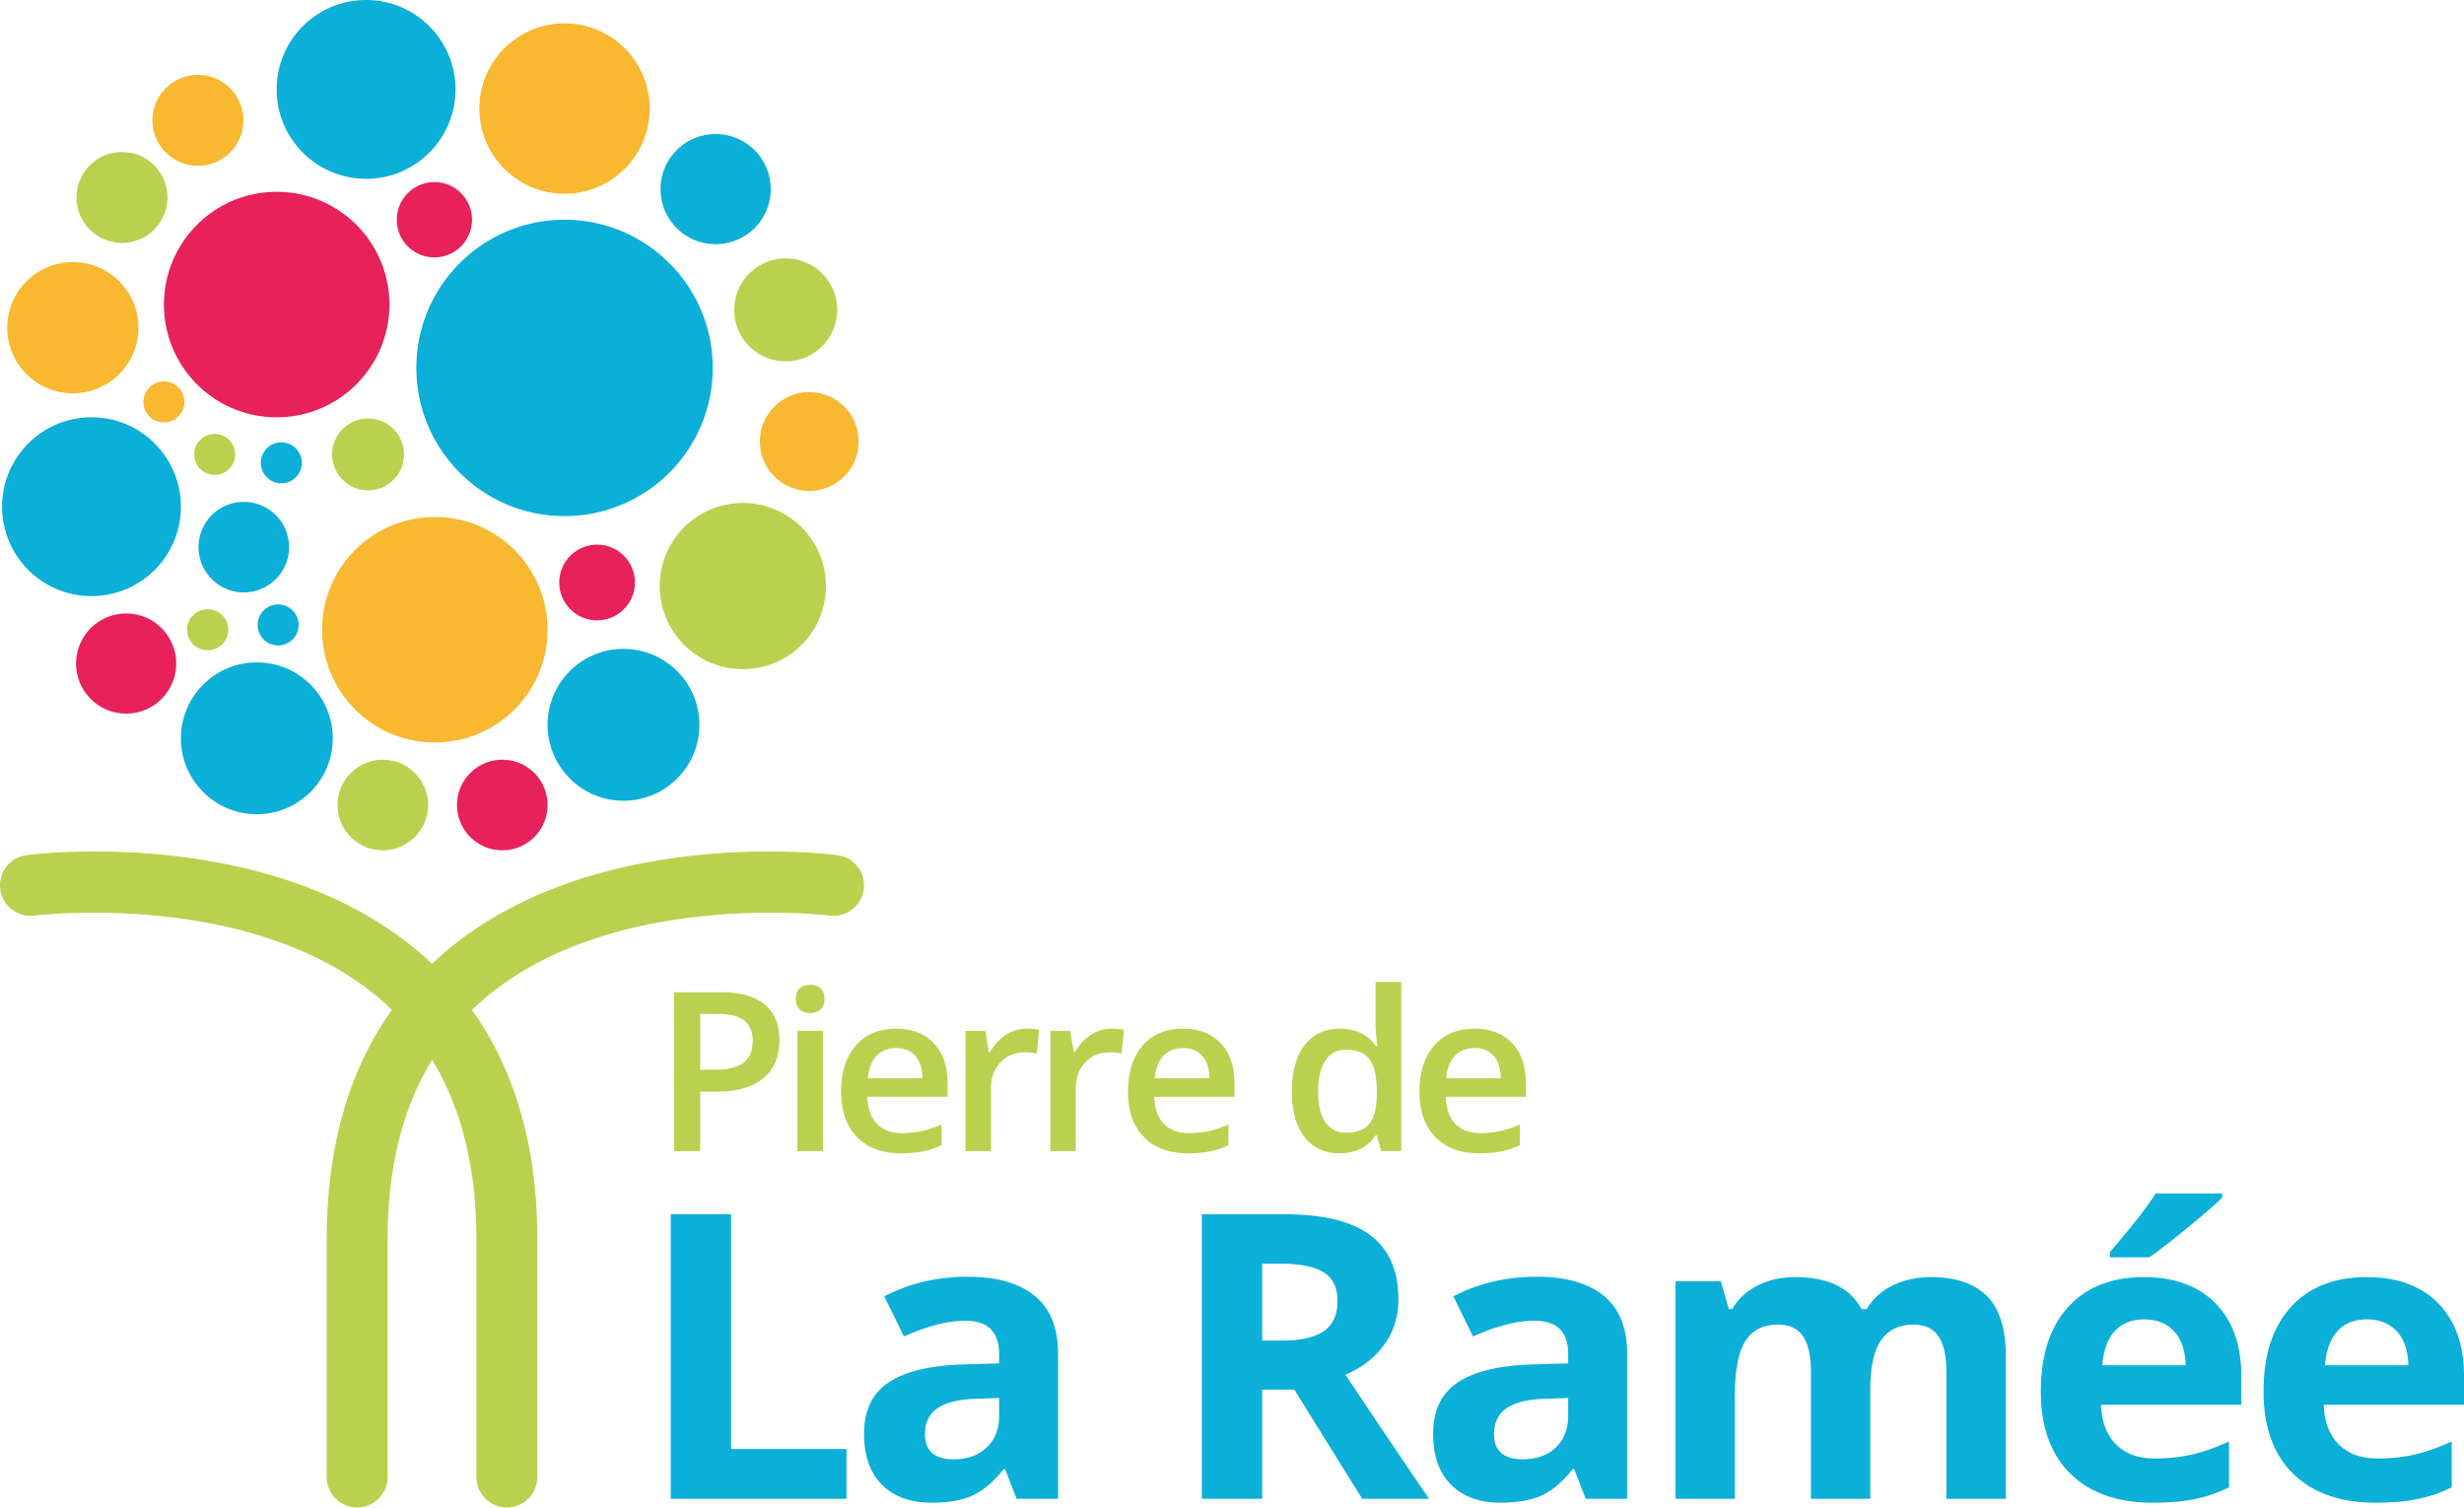 <svg xmlns="http://www.w3.org/2000/svg" width="600" height="367.08" viewBox="0 0 600 367.08"><path d="M67.371 46.71c-15.16 0-27.45 12.29-27.45 27.45s12.29 27.452 27.45 27.452c15.161 0 27.452-12.29 27.452-27.451S82.533 46.709 67.37 46.709zm47.566 6.797a9.16 9.16 0 1 0-18.322 0 9.16 9.16 0 0 0 18.322 0zm30.46 79.118a9.213 9.213 0 1 0 9.214 9.213 9.213 9.213 0 0 0-9.215-9.213zm-23.085 52.372c-6.09 0-11.025 4.936-11.025 11.025s4.936 11.025 11.025 11.025 11.025-4.936 11.025-11.025c0-6.09-4.936-11.025-11.025-11.025zM30.72 149.386c-6.732 0-12.189 5.457-12.189 12.188 0 6.732 5.457 12.188 12.189 12.188 6.731 0 12.188-5.456 12.188-12.188 0-6.731-5.457-12.188-12.188-12.188z" fill="#e72159"/><path d="M105.885 125.89c-15.16 0-27.45 12.291-27.45 27.452s12.29 27.451 27.45 27.451c15.162 0 27.452-12.29 27.452-27.451s-12.29-27.451-27.452-27.451zM137.474 5.688c-11.457 0-20.745 9.287-20.745 20.744s9.288 20.744 20.745 20.744 20.744-9.287 20.744-20.744-9.287-20.744-20.744-20.744zM17.744 63.819c-8.823 0-15.976 7.154-15.976 15.978S8.92 95.774 17.745 95.774s15.977-7.153 15.977-15.977c0-8.824-7.153-15.978-15.977-15.978zm30.45-45.59c-6.115 0-11.073 4.957-11.073 11.073 0 6.115 4.958 11.073 11.074 11.073 6.115 0 11.073-4.958 11.073-11.073 0-6.116-4.958-11.073-11.073-11.073zm148.874 77.25c-6.645 0-12.03 5.387-12.03 12.031 0 6.645 5.385 12.031 12.03 12.031 6.644 0 12.03-5.386 12.03-12.03 0-6.645-5.386-12.031-12.03-12.031zM39.92 92.88a4.99 4.99 0 1 0 0 9.98 4.99 4.99 0 0 0 0-9.98z" fill="#f8b832"/><path d="M110.915 21.772C110.915 9.747 101.167 0 89.143 0S67.371 9.747 67.371 21.772s9.748 21.771 21.772 21.771 21.772-9.747 21.772-21.771zM170.31 176.49c0-10.21-8.277-18.487-18.487-18.487-10.21 0-18.486 8.277-18.486 18.487 0 10.21 8.277 18.487 18.486 18.487 10.21 0 18.487-8.277 18.487-18.487zM62.54 161.293c-10.21 0-18.487 8.277-18.487 18.486 0 10.21 8.277 18.487 18.487 18.487 10.21 0 18.486-8.277 18.486-18.487 0-10.21-8.276-18.486-18.486-18.486zM173.557 89.59c0-19.928-16.155-36.083-36.083-36.083-19.929 0-36.084 16.155-36.084 36.083 0 19.928 16.155 36.084 36.084 36.084 19.928 0 36.083-16.156 36.083-36.084zm-114.19 54.662c6.09 0 11.025-4.936 11.025-11.025 0-6.09-4.936-11.025-11.025-11.025s-11.025 4.936-11.025 11.025 4.936 11.025 11.025 11.025zm9.14-26.561a4.99 4.99 0 1 0 0-9.98 4.99 4.99 0 0 0 0 9.98zm-.707 29.492a4.99 4.99 0 1 0 0 9.979 4.99 4.99 0 0 0 0-9.979zM22.28 101.612c-12.024 0-21.771 9.747-21.771 21.771s9.747 21.772 21.771 21.772 21.772-9.747 21.772-21.772-9.747-21.771-21.772-21.771zm151.982-42.15c7.408 0 13.414-6.006 13.414-13.415 0-7.408-6.006-13.414-13.414-13.414-7.408 0-13.414 6.006-13.414 13.414 0 7.409 6.006 13.414 13.414 13.414zm3.754 236.219H163.33v69.276h42.789v-12.13h-28.1v-57.146zm57.597 15.208c-7.424 0-14.185 1.597-20.28 4.787l4.784 9.762c5.718-2.56 10.693-3.838 14.928-3.838 5.497 0 8.245 2.687 8.245 8.056v2.322l-9.194.282c-7.93.286-13.86 1.763-17.793 4.432-3.933 2.669-5.899 6.815-5.899 12.438 0 5.37 1.461 9.509 4.383 12.417s6.925 4.36 12.013 4.36c4.137 0 7.494-.595 10.068-1.779 2.575-1.184 5.079-3.31 7.512-6.373h.378l2.796 7.202h10.093v-35.3c0-6.32-1.895-11.026-5.687-14.122-3.789-3.096-9.239-4.646-16.347-4.646zm7.677 33.881c0 3.19-1.003 5.75-3.01 7.677s-4.683 2.89-8.032 2.89c-4.675 0-7.012-2.035-7.012-6.113 0-2.842 1.026-4.957 3.08-6.347 2.052-1.39 5.18-2.148 9.381-2.274l5.593-.192v4.36zm93.867-17.46c2.243-3.176 3.366-6.8 3.366-10.874 0-6.981-2.26-12.188-6.777-15.613-4.52-3.43-11.484-5.142-20.899-5.142h-20.185v69.276h14.689v-26.581h7.82l16.536 26.581h16.304c-3.161-4.547-9.954-14.61-20.38-30.184 4.107-1.8 7.283-4.287 9.526-7.463zm-14.785-3.197c-2.21 1.546-5.638 2.32-10.281 2.32h-4.74v-18.716h4.455c4.738 0 8.236.695 10.496 2.082 2.257 1.39 3.387 3.73 3.387 7.014 0 3.317-1.106 5.75-3.317 7.3zm51.815-13.224c-7.423 0-14.184 1.597-20.281 4.787l4.787 9.762c5.717-2.56 10.692-3.838 14.925-3.838 5.497 0 8.245 2.687 8.245 8.056v2.322l-9.19.282c-7.93.286-13.86 1.763-17.793 4.432s-5.902 6.815-5.902 12.438c0 5.37 1.462 9.509 4.385 12.417 2.922 2.907 6.926 4.36 12.01 4.36 4.14 0 7.496-.595 10.07-1.779 2.575-1.184 5.077-3.31 7.51-6.373h.38l2.796 7.202h10.095v-35.3c0-6.32-1.897-11.026-5.688-14.122s-9.241-4.646-16.35-4.646zm7.676 33.881c0 3.19-1.003 5.75-3.009 7.677-2.006 1.926-4.682 2.89-8.031 2.89-4.675 0-7.014-2.035-7.014-6.113 0-2.842 1.028-4.957 3.082-6.347 2.053-1.39 5.181-2.148 9.382-2.274l5.59-.192v4.36zm88.349-33.783c-3.476 0-6.594.677-9.357 2.035-2.766 1.361-4.86 3.27-6.279 5.735h-1.281c-2.81-5.181-8.18-7.77-16.11-7.77-3.476 0-6.554.684-9.24 2.06-2.684 1.372-4.737 3.277-6.16 5.71h-.808l-1.94-6.778h-11.041v52.978h14.451v-24.923c0-6.224.837-10.693 2.513-13.412 1.673-2.716 4.36-4.074 8.053-4.074 2.749 0 4.766.956 6.044 2.865 1.278 1.912 1.919 4.78 1.919 8.603v30.941h14.451v-26.581c0-5.497.877-9.509 2.633-12.036 1.752-2.528 4.396-3.792 7.937-3.792 2.748 0 4.762.956 6.04 2.865 1.278 1.912 1.919 4.78 1.919 8.603v30.941h14.498v-34.544c0-6.793-1.538-11.728-4.616-14.806-3.082-3.081-7.623-4.62-13.626-4.62zm62.502-12.062c3.961-3.237 6.767-5.678 8.408-7.322v-.995h-16.204c-1.992 3.193-5.703 7.948-11.135 14.263v1.282h9.618c2.241-1.58 5.348-3.987 9.313-7.228zm-10.686 12.062c-7.836 0-13.973 2.422-18.409 7.27-4.44 4.853-6.659 11.714-6.659 20.59 0 8.625 2.4 15.291 7.202 19.998 4.802 4.708 11.468 7.061 19.999 7.061 4.135 0 7.644-.308 10.519-.923 2.871-.62 5.573-1.557 8.1-2.82V350.98c-3.096 1.452-6.065 2.51-8.908 3.172-2.842.667-5.858.996-9.048.996-4.107 0-7.3-1.151-9.574-3.458s-3.49-5.511-3.647-9.62h34.164v-7.015c0-7.517-2.085-13.408-6.253-17.674-4.171-4.262-10.001-6.394-17.486-6.394zm-10.095 21.465c.253-3.57 1.25-6.326 2.987-8.27 1.735-1.941 4.135-2.915 7.202-2.915 3.064 0 5.497.974 7.297 2.915 1.8 1.944 2.734 4.7 2.795 8.27h-20.281zM600 335.055c0-7.517-2.086-13.408-6.253-17.674-4.172-4.262-10.002-6.394-17.486-6.394-7.836 0-13.974 2.422-18.41 7.27-4.439 4.853-6.658 11.714-6.658 20.59 0 8.625 2.4 15.291 7.202 19.998 4.801 4.708 11.467 7.061 19.999 7.061 4.135 0 7.643-.308 10.519-.923 2.871-.62 5.572-1.557 8.1-2.82V350.98c-3.096 1.452-6.065 2.51-8.908 3.172-2.842.667-5.859.996-9.049.996-4.106 0-7.3-1.151-9.574-3.458s-3.49-5.511-3.646-9.62H600v-7.015zm-33.835-2.603c.254-3.57 1.25-6.326 2.988-8.27 1.734-1.941 4.135-2.915 7.202-2.915 3.063 0 5.497.974 7.296 2.915 1.8 1.944 2.734 4.7 2.796 8.27h-20.282z" fill="#0cafd8"/><path d="M210.336 216.54a7.404 7.404 0 0 0-6.415-8.306c-2.447-.334-60.29-7.416-96.517 24.435-.741.667-1.483 1.297-2.187 2.039a39.179 39.179 0 0 0-2.225-2.04C66.73 200.819 8.886 207.9 6.44 208.235c-4.042.519-6.897 4.227-6.378 8.305.52 4.042 4.227 6.934 8.306 6.415.519-.074 53.727-6.526 84.873 20.912a56.847 56.847 0 0 1 2.188 2.04c-10.567 14.794-15.87 33.482-15.87 55.804v57.954c0 4.079 3.3 7.416 7.416 7.416 4.079 0 7.416-3.337 7.416-7.416V301.71c0-17.28 3.634-31.888 10.827-43.642 7.156 11.754 10.79 26.363 10.79 43.642v57.954c0 4.079 3.337 7.416 7.416 7.416a7.414 7.414 0 0 0 7.415-7.416V301.71c0-22.285-5.339-40.973-15.906-55.767a39.773 39.773 0 0 1 2.224-2.077c31.147-27.438 84.355-20.986 84.874-20.912 4.079.519 7.786-2.373 8.306-6.415zm-29.444-53.591c11.177 0 20.237-9.061 20.237-20.238s-9.06-20.237-20.237-20.237c-11.177 0-20.238 9.06-20.238 20.237 0 11.177 9.061 20.238 20.238 20.238zM29.706 59.153c6.115 0 11.073-4.957 11.073-11.073 0-6.115-4.958-11.073-11.073-11.073S18.632 41.965 18.632 48.08c0 6.116 4.958 11.073 11.074 11.073zm161.62 28.836c6.923 0 12.535-5.611 12.535-12.534 0-6.922-5.612-12.534-12.534-12.534s-12.535 5.612-12.535 12.534c0 6.923 5.612 12.534 12.535 12.534zM82.193 196.022c0 6.089 4.936 11.025 11.025 11.025s11.025-4.936 11.025-11.025c0-6.09-4.936-11.025-11.025-11.025s-11.025 4.936-11.025 11.025zm7.437-76.619a8.75 8.75 0 1 0 0-17.5 8.75 8.75 0 0 0 0 17.5zm-39.083 38.928a4.99 4.99 0 1 0 0-9.979 4.99 4.99 0 0 0 0 9.98zm1.634-42.689a4.99 4.99 0 1 0 0-9.978 4.99 4.99 0 0 0 0 9.978zm123.132 125.952h-11.147v38.708h6.328v-14.48h4.024c4.889 0 8.658-1.079 11.305-3.23 2.647-2.154 3.972-5.254 3.972-9.295 0-3.845-1.205-6.76-3.615-8.737-2.408-1.977-6.03-2.966-10.867-2.966zm5.692 17.21c-1.519 1.13-3.901 1.695-7.15 1.695h-3.361v-13.607h4.396c2.876 0 4.993.546 6.353 1.64s2.038 2.752 2.038 4.979c0 2.4-.758 4.164-2.276 5.294zm13.148 21.498h6.221V251.02h-6.22v29.283zm3.15-40.508c-1.13 0-1.998.3-2.608.902-.609.601-.913 1.456-.913 2.567 0 1.061.304 1.894.913 2.502.61.609 1.479.913 2.609.913 1.093 0 1.946-.304 2.554-.913.608-.608.913-1.44.913-2.502 0-1.111-.305-1.966-.913-2.567-.608-.601-1.46-.902-2.554-.902zm20.904 10.697c-4.165 0-7.439 1.368-9.821 4.102-2.383 2.738-3.574 6.496-3.574 11.28 0 4.66 1.283 8.317 3.85 10.975 2.57 2.658 6.13 3.983 10.684 3.983 1.994 0 3.768-.148 5.321-.449 1.554-.3 3.09-.811 4.606-1.535v-5.059c-1.71.76-3.313 1.304-4.805 1.63-1.492.326-3.101.488-4.83.488-2.63 0-4.67-.764-6.116-2.288-1.448-1.528-2.216-3.711-2.305-6.554h19.514v-3.36c0-4.114-1.123-7.344-3.362-9.69-2.244-2.35-5.296-3.523-9.162-3.523zm-6.883 12.072c.228-2.4.94-4.226 2.13-5.478s2.776-1.88 4.753-1.88 3.531.62 4.66 1.865c1.129 1.246 1.712 3.074 1.748 5.493h-13.291zm33.574-10.537c-1.563 1.025-2.83 2.412-3.8 4.157h-.317l-.822-5.164h-4.87v29.283h6.22V265c0-2.596.773-4.704 2.318-6.33 1.544-1.622 3.56-2.433 6.049-2.433.954 0 1.87.105 2.753.315l.609-5.797c-.811-.174-1.845-.264-3.098-.264-1.8 0-3.482.514-5.042 1.535zm20.667 0c-1.563 1.025-2.83 2.412-3.8 4.157h-.317l-.822-5.164h-4.87v29.283h6.22V265c0-2.596.773-4.704 2.318-6.33 1.544-1.622 3.56-2.433 6.048-2.433.955 0 1.87.105 2.754.315l.609-5.797c-.812-.174-1.845-.264-3.098-.264-1.8 0-3.482.514-5.042 1.535zm22.506-1.535c-4.166 0-7.44 1.368-9.822 4.102-2.383 2.738-3.574 6.496-3.574 11.28 0 4.66 1.284 8.317 3.85 10.975 2.57 2.658 6.131 3.983 10.685 3.983 1.993 0 3.767-.148 5.32-.449 1.554-.3 3.09-.811 4.607-1.535v-5.059c-1.711.76-3.314 1.304-4.805 1.63s-3.102.488-4.83.488c-2.631 0-4.67-.764-6.117-2.288-1.448-1.528-2.216-3.711-2.304-6.554h19.513v-3.36c0-4.114-1.122-7.344-3.362-9.69-2.243-2.35-5.296-3.523-9.161-3.523zm-6.884 12.072c.228-2.4.94-4.226 2.131-5.478s2.776-1.88 4.753-1.88c1.977 0 3.53.62 4.66 1.865 1.128 1.246 1.711 3.074 1.747 5.493h-13.29zm53.776-12.786c0 1.217.15 2.875.45 4.976h-.316c-2.014-2.84-4.943-4.262-8.79-4.262-3.672 0-6.545 1.336-8.618 4.012-2.075 2.672-3.11 6.413-3.11 11.21 0 4.784 1.022 8.499 3.07 11.146 2.048 2.65 4.897 3.972 8.55 3.972 3.848 0 6.77-1.456 8.764-4.367h.291l1.086 3.838h4.869v-41.196h-6.246v10.671zm.291 16.863c-.034 3.23-.635 5.566-1.8 7.003-1.165 1.438-3.027 2.158-5.587 2.158-2.294 0-4.015-.85-5.161-2.556-1.148-1.702-1.722-4.179-1.722-7.423 0-3.284.592-5.812 1.774-7.586s2.868-2.661 5.057-2.661c2.56 0 4.44.778 5.64 2.328 1.2 1.553 1.8 4.175 1.8 7.865v.872zm36.313-2.936c0-4.114-1.122-7.344-3.364-9.69-2.241-2.35-5.294-3.523-9.16-3.523-4.165 0-7.438 1.368-9.82 4.102-2.383 2.738-3.575 6.496-3.575 11.28 0 4.66 1.282 8.317 3.853 10.975 2.567 2.658 6.127 3.983 10.682 3.983 1.995 0 3.766-.148 5.32-.449a19.16 19.16 0 0 0 4.609-1.535v-5.059c-1.713.76-3.317 1.304-4.805 1.63-1.492.326-3.104.488-4.834.488-2.63 0-4.668-.764-6.116-2.288-1.445-1.528-2.213-3.711-2.303-6.554h19.513v-3.36zm-19.408-1.14c.231-2.402.941-4.227 2.133-5.48s2.773-1.879 4.75-1.879 3.53.62 4.66 1.865c1.13 1.246 1.713 3.074 1.75 5.493h-13.293z" fill="#bad150"/></svg>